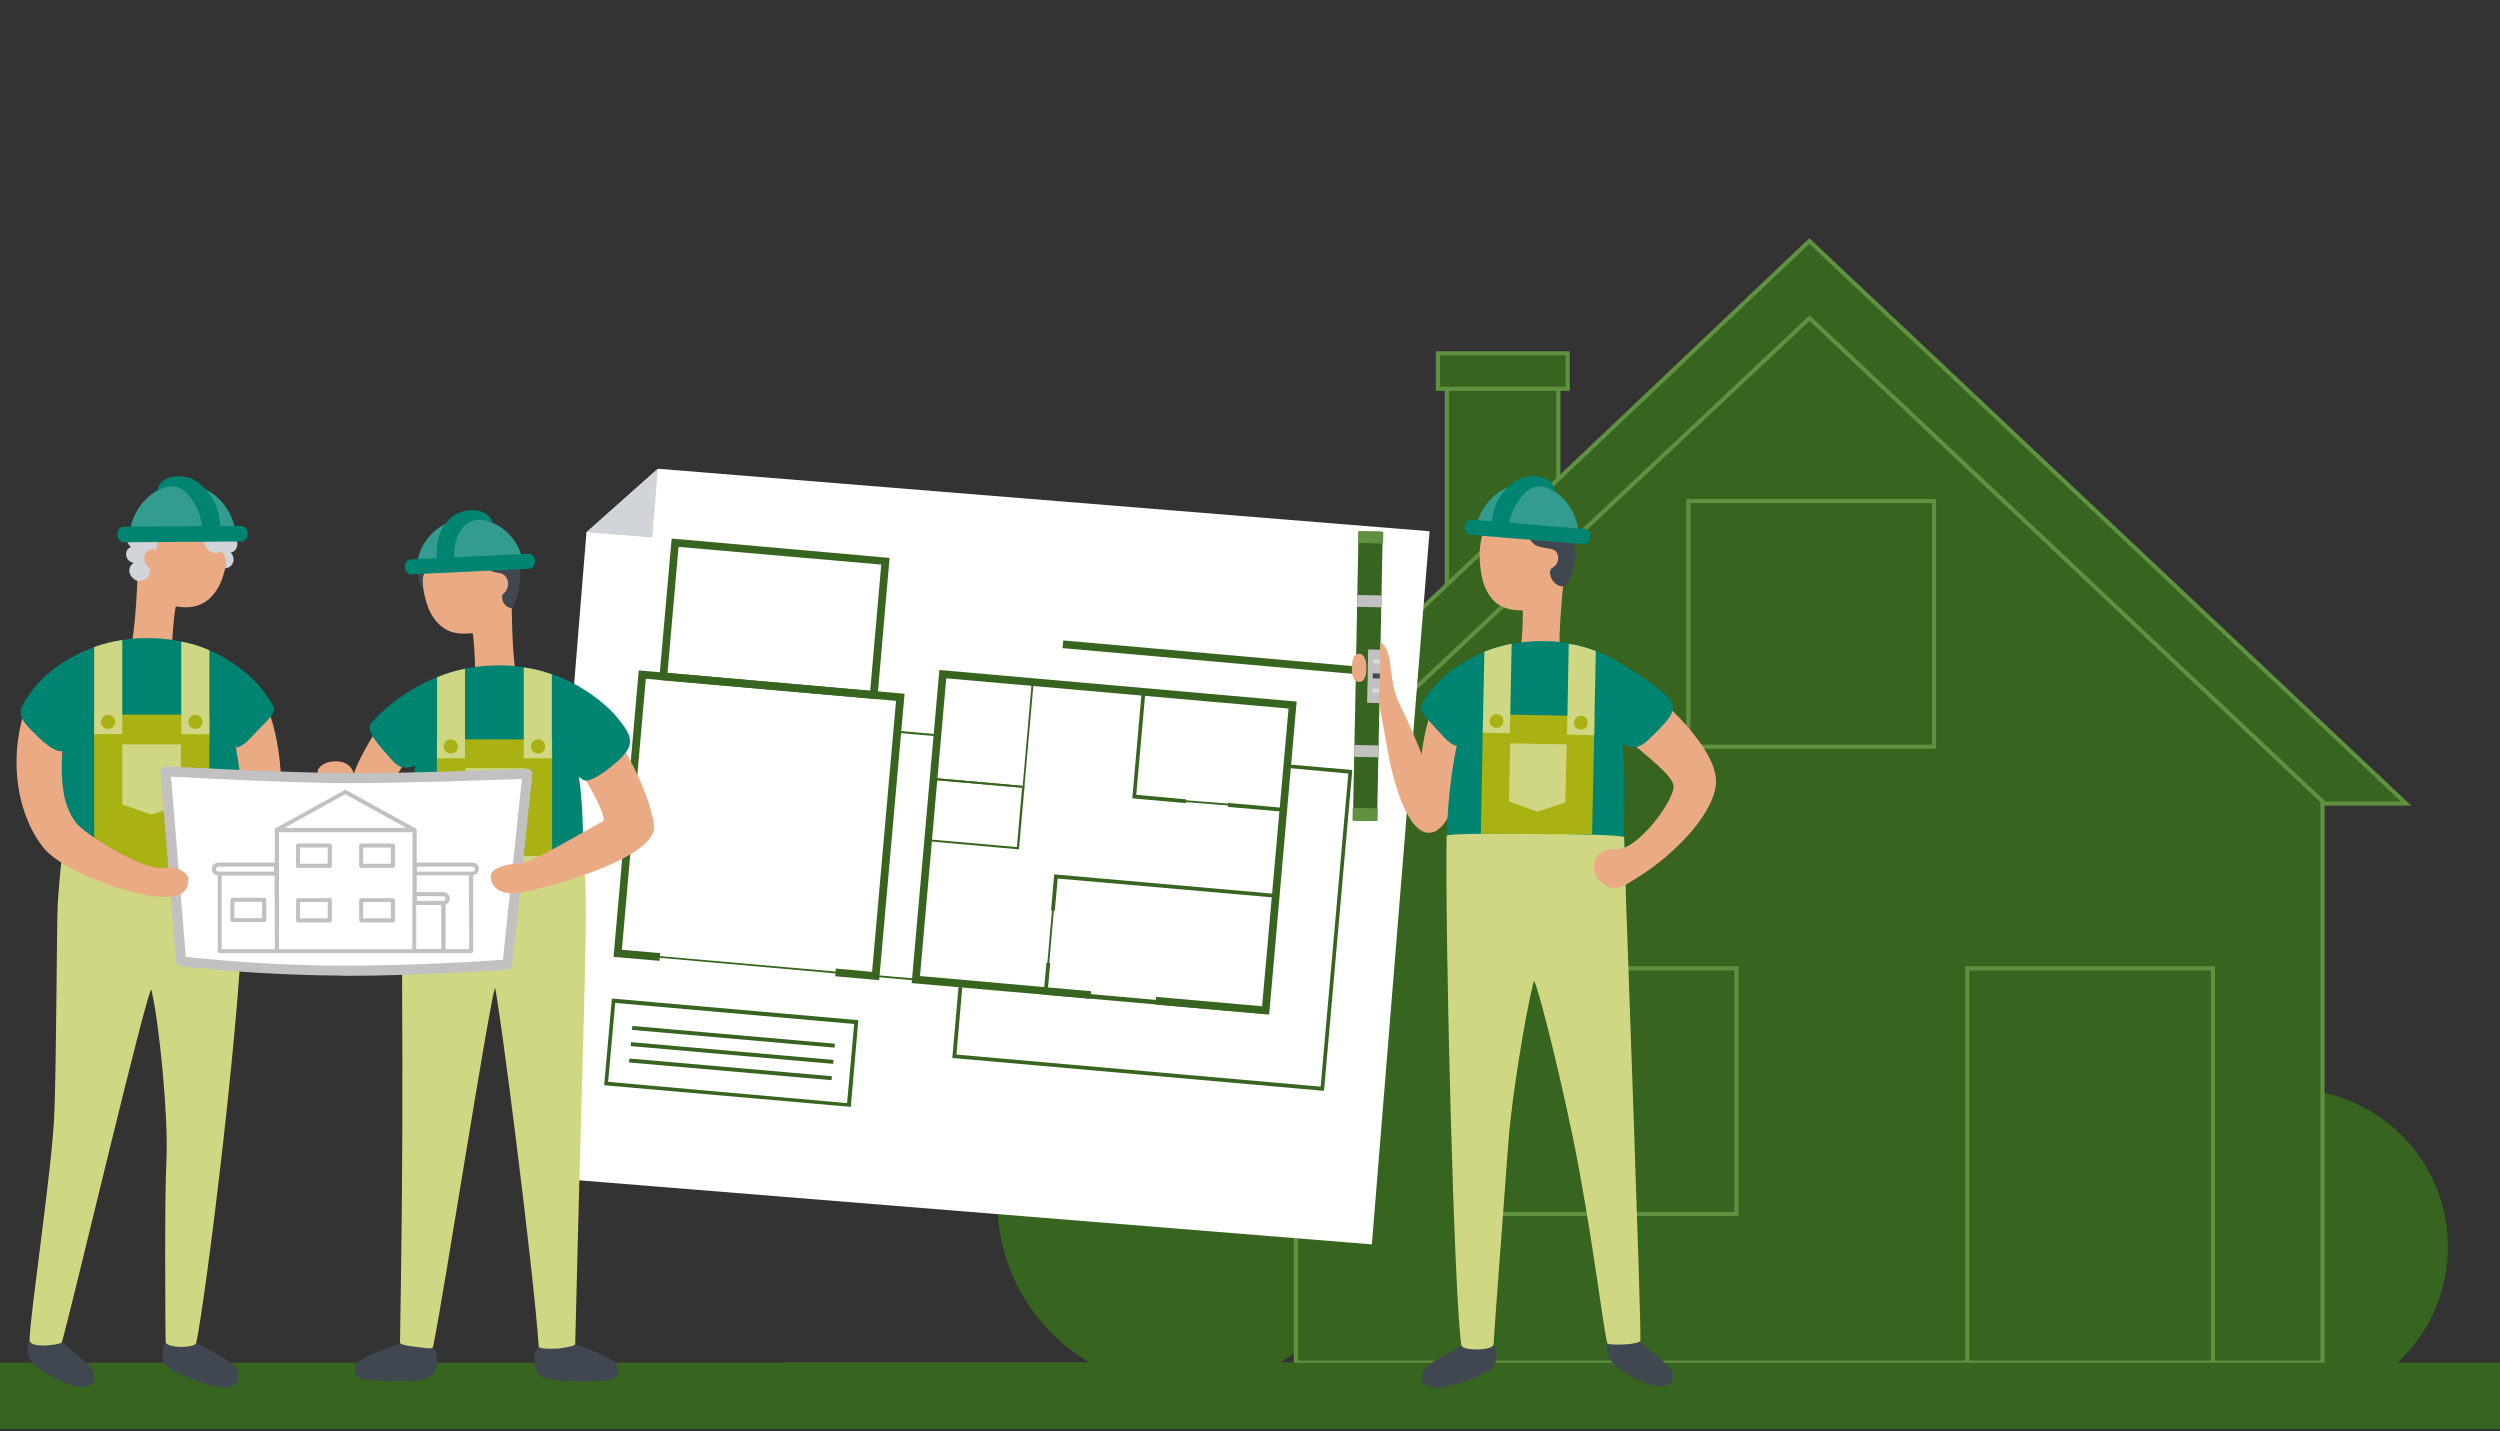 <?xml version="1.0" encoding="utf-8"?>
<!-- Generator: Adobe Illustrator 26.0.0, SVG Export Plug-In . SVG Version: 6.00 Build 0)  -->
<svg version="1.1" id="Internet_Festnetz" xmlns="http://www.w3.org/2000/svg" xmlns:xlink="http://www.w3.org/1999/xlink" x="0px"
	 y="0px" viewBox="0 0 1200 687" enable-background="new 0 0 1200 687" xml:space="preserve">
<rect x="0" y="0" width="1200" height="687" fill="#333333" stroke="none"/>
<g>
	<g>
		<g>
			<g>
				<g>
					<g>
						<g>
							<defs>
								<rect id="SVGID_1_" x="-36.6" y="68.4" width="1236.6" height="606.9"/>
							</defs>
							<clipPath id="SVGID_00000019652977228534724210000004737755858131457181_">
								<use xlink:href="#SVGID_1_"  overflow="visible"/>
							</clipPath>
						</g>
					</g>
				</g>
			</g>
		</g>
	</g>
</g>
<g>
	<rect x="376.3" y="654.1" fill="#66872A" width="691.1" height="21.2"/>
	
		<ellipse transform="matrix(0.707 -0.707 0.707 0.707 -101.211 952.672)" fill="#37641E" cx="1099.4" cy="598.5" rx="75.8" ry="75.8"/>
	<circle fill="#37641E" cx="617.9" cy="467" r="51.9"/>
	
		<ellipse transform="matrix(0.707 -0.707 0.707 0.707 -185.601 536.831)" fill="#37641E" cx="555.2" cy="492.5" rx="48.2" ry="48.2"/>
	<circle fill="#37641E" cx="568.6" cy="576.6" r="89.9"/>
	<rect x="694.5" y="176.3" fill="#37641E" stroke="#609141" stroke-width="2" stroke-miterlimit="10" width="53.5" height="113.9"/>
	<rect x="690.2" y="169.6" fill="#37641E" stroke="#609141" stroke-width="2" stroke-miterlimit="10" width="62.3" height="17"/>
	<polygon fill="#37641E" stroke="#609141" stroke-width="2" stroke-miterlimit="10" points="1154.9,385.7 583.8,385.7 868.5,115.7 	
		"/>
	<polygon fill="#37641E" stroke="#609141" stroke-width="2" stroke-miterlimit="10" points="1114.8,384.7 868.6,152.7 622,384.2 
		622,654.1 1114.8,654.1 1114.8,385.7 	"/>
	
		<rect x="810.4" y="240.5" fill="#37641E" stroke="#609141" stroke-width="2" stroke-miterlimit="10" width="117.9" height="117.9"/>
	
		<rect x="715.6" y="464.8" fill="#37641E" stroke="#609141" stroke-width="2" stroke-miterlimit="10" width="117.9" height="117.9"/>
	
		<rect x="944.3" y="464.8" fill="#37641E" stroke="#609141" stroke-width="2" stroke-miterlimit="10" width="117.9" height="189.3"/>
	<rect y="654.1" fill="#37641E" width="1200" height="31.8"/>
	<polygon fill="#FFFFFF" points="256.4,564.8 658.5,597.3 686.2,255 315.8,225 281.5,255.5 	"/>
	<path fill="#37641E" d="M439.6,470.7h-0.4l13-147.1v-0.4L620.5,338h0.4l-13,147.1v0.4L439.6,470.7z M453,324.1l-12.9,145.7
		l167,14.8L620,338.9L453,324.1z"/>
	<path fill="#37641E" d="M419.9,468.9l10.4-117.8v-0.4l20.2,1.8l-10.4,117.8v0.4L419.9,468.9z M431.1,351.8l-10.2,116.3l18.4,1.6
		l10.2-116.3L431.1,351.8z"/>
	<polygon fill="#37641E" points="422,470.5 434.2,333 306.6,321.8 294.5,459.3 316.5,461.2 316.9,457.5 298.5,455.9 310,325.8 
		430.1,336.4 418.6,466.5 401.2,464.9 400.9,468.6 	"/>
	<polygon fill="#37641E" points="616.9,389.7 621.5,337.5 548.1,331.1 543.5,383.2 569.2,385.5 569.3,383.7 545.4,381.5 
		549.7,333.1 619.4,339.2 615.2,387.7 589.5,385.4 589.3,387.3 	"/>
	<path fill="#37641E" d="M448.1,374.4h-0.4l4.5-50.8v-0.4l43.6,3.8h0.4l-4.5,50.8v0.4L448.1,374.4z M453,324.1l-4.3,49.4l42.2,3.7
		l4.3-49.4L453,324.1z"/>
	<path fill="#37641E" d="M445.5,403.8h-0.4l2.7-30.4l43.6,3.9h0.4l-2.7,30.4L445.5,403.8z M448.5,374.4l-2.6,28.5l42.2,3.7l2.5-28.5
		L448.5,374.4z"/>
	<polygon fill="#37641E" points="608.3,486.8 613.3,429.2 612.5,429.1 506,419.7 504.5,437 506.3,437.2 507.7,421.7 611.4,430.8 
		606.5,484.9 502.9,475.7 504.1,462.3 502.3,462.1 500.9,477.4 501.9,477.5 	"/>
	<polygon fill="#37641E" points="609.2,487 622.4,336.7 620.6,336.6 450.9,321.6 437.6,471.9 523.4,479.4 523.7,475.8 441.6,468.5 
		454.2,325.6 618.5,340.1 605.8,483 554.9,478.5 554.6,482.2 	"/>
	
		<rect x="579.1" y="369.1" transform="matrix(7.828989e-02 -0.997 0.997 7.828989e-02 149.925 933.035)" fill="#37641E" width="0.9" height="32.7"/>
	<polygon fill="#37641E" points="503,469.4 506.6,428.6 505.7,428.5 502.1,469.3 	"/>
	<polygon fill="#37641E" points="413,468.3 413.1,467.4 304.8,457.9 304.7,458.7 	"/>
	<polygon fill="#37641E" points="635.5,523.6 635.6,522.7 649.1,369.6 617.9,366.9 617.8,368.6 647.2,371.3 633.9,521.6 
		459.1,506.2 461.9,473.9 460.1,473.8 457.1,507.9 458,507.9 	"/>
	<path fill="#37641E" d="M290.9,521l-0.9-0.1l3.7-41.6l117.4,10.3l0.9,0.1l-3.6,41.6L290.9,521z M295.3,481.4l-3.4,37.9l114.7,10.2
		l3.4-38L295.3,481.4z"/>
	
		<rect x="351.2" y="448.8" transform="matrix(8.732609e-02 -0.996 0.996 8.732609e-02 -174.313 804.951)" fill="#37641E" width="1.9" height="97.6"/>
	
		<rect x="579.5" y="244.1" transform="matrix(8.837055e-02 -0.996 0.996 8.837055e-02 215.691 866.711)" fill="#37641E" width="3.7" height="142.8"/>
	
		<rect x="350.5" y="456.6" transform="matrix(8.732609e-02 -0.996 0.996 8.732609e-02 -182.663 811.355)" fill="#37641E" width="1.9" height="97.6"/>
	
		<rect x="349.8" y="464.4" transform="matrix(8.715482e-02 -0.996 0.996 8.715482e-02 -191.082 817.912)" fill="#37641E" width="1.9" height="97.6"/>
	<path fill="#37641E" d="M316.4,326.4l6-67.9l104.6,9.3l-5.9,67.8L316.4,326.4z M325.7,262.5l-5.3,60.5l97.3,8.6L423,271
		L325.7,262.5z"/>
	<polygon fill="#D1D4D8" points="315.8,225 313.1,258 281.5,255.5 	"/>
	<path fill="#E9AA84" d="M692.9,333.7c-7.2,0.9-14.4,35.2-10.2,58.5c1.7,9.3,8.6,10.2,14.8-4.9C701.9,377,716.1,330.9,692.9,333.7z"
		/>
	<path fill="#008472" d="M694.5,398.1c1.4-30.9,7.1-61.2,19-74.7c10.2-11.7,28.8-19.6,42.7-9.2c12.6,9.5,21.2,26.3,22.6,41.3
		c1.6,16.3,0.5,37.6,0.8,46.5c0.1,4.7,0.8,26.9,0.4,26.9c-17.8-1.3-49.8-3.1-70.1-3.4c-6.4-0.1-15.2-0.5-15.2-1.3
		C694.4,419.8,694.5,398.5,694.5,398.1z"/>
	<path fill="#404750" d="M702.2,645.5c-2.3,1.9-16.2,7.7-18.8,12.4c-3.3,5.9,2.3,8.7,7.4,8.2c5.1-0.4,17.9-4.6,23.5-7.9
		c7.7-4.4,2.6-16.1-1.3-16.9C709.1,640.5,704,644.2,702.2,645.5z"/>
	<path fill="#404750" d="M786.8,643.4c0.8,2.4,16.8,11.9,16.3,17.2c-0.5,5.3-5.6,5.7-12.3,3.5c-4.9-1.5-17.4-7.7-19.1-13.9
		c-2.7-9.3,9-17.6,12-15.9C787.2,636.4,786.4,641.3,786.8,643.4z"/>
	<path fill="#D0D782" d="M694.4,401.1c-0.9,46.4,3.6,224.5,7.1,244.7c0.4,2.7,15.3,2.6,15.4-0.5c0.2-5.1,5.7-77.5,7.1-96.7
		c1.5-21,8.2-62.1,12.2-77.6c0.6-2.3,10,33,18.6,74.1c9,43.6,14.6,91.6,16.7,99.7c0.3,1.1,15.9,0.8,15.9-1.4
		c0.3-12.9-6.6-200.9-6.9-211.2c-0.2-6.4-0.8-26.9-0.9-30.3C779.5,399.9,694.5,399.5,694.4,401.1z"/>
	<path fill="#E9AA84" d="M725.7,242.4c5.7-1.1,17.9,2,21.3,7.3c3.3,5.2,4.9,11.3,4.7,17.4c-0.3,6.5-1.4,13.1-1.9,19.6
		c-0.7,7.9-1.6,18.8-1.1,28.4c0.4,8.3-19.4,5.1-18.7-3.2c0.4-4.3,1.2-14.3,0.9-18.9c-2.6-0.1-5.7,0.1-9.8-1.8
		c-5.4-2.4-8.7-8.6-9.8-14.3C708.4,262.7,711,245.1,725.7,242.4z"/>
	<polygon fill="#A9B113" points="710.8,400.2 764.2,400.5 765.4,343.8 711.9,342.8 	"/>
	<polygon fill="#D0D782" points="724.9,356.8 752,357.3 751.4,385.2 737.8,389.6 724.3,384.7 724.3,384.7 	"/>
	<path fill="#E9AA84" d="M768,342.8c15.3,15.5,35,28,35.3,34.6c0.4,6.6-17.3,31.2-28,30.3c-10.7-0.9-13.6,10.7-6,16.5
		c5.9,4.6,11.2,0.4,15.6-2.3c20.4-12.4,39-33.1,38.8-47.1c-0.3-15.7-23.7-38.1-43.7-53.2C762.8,308.7,768,342.8,768,342.8z"/>
	<path fill="#008472" d="M682,338.8c6.1-11.7,17.6-20.2,29.2-25.4c10.1-4.4,21.7-6.1,32.6-5.6c12.2,0.5,24,4.2,34.4,10.7
		c5.7,3.6,15.1,9.3,21.2,15c6.7,6.3,3.8,10-7.3,20.8c-4.5,4.3-7.9,6.4-14.3,1.6c-6.2-4.7-10-5.2-15.7-7c1.1,0.8-3.4-1.2-3.2-1.1
		c-2.3-0.8-4.7-1.2-7-1.9c-0.2,0-3.9-0.7-3.4-0.7c-1.9-0.2-4-0.2-5.9-0.2c-1.8,0-3.5,0.2-5.3,0.4l-0.5,0.1c-0.3,0.1-0.8,0.2-1.6,0.4
		c-1.8,0.4-3.4,0.9-5.1,1.4c-0.6,0.2-5.7,2.2-4.6,1.7c-9.1,4.4-16.7-0.2-23.2,7.5c-2.7,3.1-6.2,0.9-10.6-4.2
		C686.5,346.5,680.7,341.3,682,338.8z"/>
	<polygon fill="#A9B113" points="711.7,354.4 765.1,355.7 765.4,343.8 711.9,342.8 	"/>
	<path fill="#D0D782" d="M766,312.5l-0.8,38.5v1.9l-13.1-0.3l0.2-6.5l0.7-37.1C757.4,309.7,761.8,310.9,766,312.5z"/>
	<path fill="#D0D782" d="M725.6,309l-0.8,40l-0.1,2.9l-6.7-0.1l-6.3-0.1l0.8-38.9C716.7,311.1,721.1,309.9,725.6,309z"/>
	<path fill="#A9B113" d="M755.5,347c0,1.8,1.5,3.3,3.4,3.2c1.8,0,3.3-1.5,3.2-3.4c0-1.8-1.4-3.2-3.2-3.2
		C757,343.7,755.5,345.1,755.5,347L755.5,347z"/>
	<path fill="#A9B113" d="M715,346.2c0,1.8,1.5,3.3,3.4,3.2c1.9-0.1,3.3-1.5,3.2-3.4c0-1.8-1.4-3.2-3.2-3.2
		C716.5,342.8,715,344.3,715,346.2z"/>
	<path fill="#37641E" d="M649.9,393.9l10.6,0.2c0.3,0,0.5-0.2,0.5-0.4l1.4-69.5v-1.6l1.3-67c0-0.2-0.3-0.4-0.5-0.4l-10.6-0.2
		c-0.3,0-0.5,0.2-0.5,0.4l-1.3,67v1.6l-1.4,69.5C649.4,393.7,649.6,393.9,649.9,393.9z"/>
	<polygon fill="#C2C1C1" points="662.2,337.5 662.5,325.5 662.5,323.9 662.7,311.9 656.7,311.7 656.5,323.8 656.5,325.4 
		656.2,337.3 	"/>
	<path fill="#609141" d="M649.3,388.2c0-0.3,0.3-0.4,0.5-0.4l11,0.2c0.3,0,0.5,0.2,0.5,0.4l-0.1,5.3c0,0.3-0.3,0.4-0.5,0.4l0,0
		l-11-0.2c-0.3,0-0.5-0.2-0.5-0.4l0,0L649.3,388.2z"/>
	<path fill="#C2C1C1" d="M650.1,358c0-0.3,0.3-0.4,0.5-0.4l0,0l10.6,0.2c0.3,0,0.5,0.2,0.5,0.4l-0.1,4.9c0,0.3-0.3,0.4-0.5,0.4l0,0
		l-10.6-0.2c-0.3,0-0.5-0.2-0.5-0.4L650.1,358z"/>
	
		<rect x="659.6" y="329.8" transform="matrix(2.024430e-02 -1 1 2.024430e-02 315.637 985.291)" fill="#DBDBDA" width="1.9" height="3.6"/>
	<path fill="#609141" d="M651.9,260.2c0,0.3,0.3,0.4,0.5,0.4l11,0.3c0.3,0,0.5-0.2,0.5-0.4l0.1-4.9c0-0.3-0.3-0.4-0.5-0.4l-11-0.2
		c-0.3,0-0.5,0.2-0.5,0.4L651.9,260.2z"/>
	<path fill="#C2C1C1" d="M651.4,290.9c0,0.3,0.3,0.4,0.5,0.4l10.6,0.2c0.3,0,0.5-0.2,0.5-0.4l0,0l0.1-4.9c0-0.3-0.3-0.4-0.5-0.4
		l-10.6-0.2c-0.3,0-0.5,0.2-0.5,0.4L651.4,290.9z"/>
	
		<rect x="659.5" y="322.8" transform="matrix(1.989551e-02 -1 1 1.989551e-02 322.982 978.682)" fill="#404750" width="2.4" height="3.6"/>
	
		<rect x="659.9" y="315.9" transform="matrix(2.024430e-02 -1 1 2.024430e-02 329.882 971.983)" fill="#DBDBDA" width="1.9" height="3.6"/>
	<path fill="#E9AA84" d="M689.6,398.7c7-3.9-10.2-45.8-17-59s-3.4-23.5-8.3-30c-2.5-3.4-1.6,0.4-1.8,9.1c-0.1,4.3-0.5,11.4-0.4,18.6
		c0,1.9,2.7,15.2,4.2,24.1C669.5,379.2,677.7,405.3,689.6,398.7z"/>
	<path fill="#E9AA84" d="M655.9,320.8c-0.1,4.5-1.5,6.5-3.2,6.5s-3.9-0.6-3.8-6.6c0.1-6.3,2-6.9,3.7-6.9S656,316.3,655.9,320.8z"/>
	<path fill="#404750" d="M734.8,259.5c3.4,5.1,10.4,2.3,12.4,5.7c1.5,2.5,0.7,5.7-1.8,7.2c-0.1,0.1-0.2,0.1-0.3,0.2
		c-2.7,1.3-0.2,8.8,5.1,8.9c2.7,0.1,7-10.6,5.7-18.7C754.8,255.9,729.3,251,734.8,259.5z"/>
	<path fill="#339C8E" d="M735,232c13.7,1.1,23.9,13.7,22.7,28.1l-49.6-3.9C709.3,241.8,721.3,230.9,735,232z"/>
	<path fill="#008472" d="M718.4,257.2l1.5,0.1c2.3,0.1,4.2-1.8,4.2-4c0.6-6.4,3.5-12.5,8.2-17c2-2,4.9-3.1,7.7-2.8
		c3.5,0.4,6.1,2.8,6.2,2.3c0.3-2.8-2.8-6.1-6.8-6.9c-4.7-1.1-9.6,0-13.3,3c-3.9,3-9.5,8.3-10.3,20.8
		C715.6,255,716.2,257,718.4,257.2z"/>
	<path fill="#008472" d="M703,252.8c-0.2,2,1,3.7,2.6,3.9l54.7,4.5c1.6,0.1,3-1.4,3.1-3.4l0,0c0.2-2-1-3.7-2.6-3.9l-54.7-4.5
		C704.6,249.3,703.2,250.8,703,252.8z"/>
	<path fill="#E9AA84" d="M123.2,334.2c7.4,1.1,15.1,36.7,10.3,60.7c-1.9,9.6-18.7,6.2-19.1-5.4C114.1,377.9,99.3,330.7,123.2,334.2z
		"/>
	<path fill="#008472" d="M117.3,400.7c-0.8-32.1-6.1-63.5-18-77.7c-10.4-12.4-29.3-20.9-44-10.4c-13.3,9.6-21.2,26.9-24.2,42.2
		c-3.7,19.1-0.6,41.7-1,50.8c-0.2,4.8-2.1,25-1.9,24.9c18.5-1,51.6-2.1,72.6-1.9c6.6,0,15.7-0.3,15.7-1.1
		C116.9,423.1,117.3,401.1,117.3,400.7z"/>
	<path fill="#404750" d="M94.2,644.4c2.4,2,16.6,7.9,19.3,12.8c3.3,6.2-2.1,9.5-7.3,8.8c-5.2-0.6-18.6-5.2-24.2-8.7
		c-7.9-4.8-2.3-16.6,1.8-17.4C87.7,639.2,92.3,643.1,94.2,644.4z"/>
	<path fill="#404750" d="M29,643.2c0.9,2.5,16.7,12,16.3,17.5c-0.4,5.4-4.7,5.9-11.7,3.9c-5-1.5-18.1-7.6-20.1-13.9
		c-2.7-8.8,8.9-18.4,12.1-16.7C29.3,635.9,28.5,641,29,643.2z"/>
	<path fill="#D0D782" d="M116.6,427.5c0.7,48-18.1,198.1-22.4,217c-0.6,2.8-14.6,2.7-14.7-0.5c-0.1-5.3-0.6-67.4,0.4-87.4
		s-3.4-65.3-7.2-81.4c-1.1-4.9-38.3,152.9-43,169.1c-0.3,1.1-15.6,3.4-15.5-1.2c0.3-13.3,11-83.1,11.9-109.1c1-26,1.1-89.1,1.6-99.8
		c0.4-6.6,1.4-18.2,1.9-21.7C31,399.4,116.5,420.8,116.6,427.5z"/>
	<path fill="#E9AA84" d="M96.7,239.8c-5.7-1.9-18.6-0.5-22.9,4.4c-4.2,4.9-6.6,10.9-7.2,17.2c-0.6,6.7-0.4,13.6-0.8,20.4
		c-0.4,8.1-1.1,19.5-2.9,29.3c-1.6,8.5,19.2,8,19.6-0.5c0.3-4.4,0.8-14.8,1.9-19.5c2.7,0.3,5.7,0.9,10.3-0.4
		c5.9-1.7,10.2-7.5,12.1-13.3C111.5,263.2,111.4,244.8,96.7,239.8z"/>
	<polygon fill="#A9B113" points="100.5,418.3 45.2,418.8 45.2,343 100.5,343 	"/>
	<polygon fill="#D0D782" points="86.8,357.3 58.7,357.3 58.7,386.2 72.7,391 86.8,386.2 86.8,386.2 	"/>
	<path fill="#E9AA84" d="M152.5,370.5c0,2.6,3.6,4.7,8.7,4.7s9.4-2.6,8.3-4.9c-1.1-2.4-3.3-4.9-8.3-4.9S152.5,367.9,152.5,370.5z"/>
	<path fill="#E9AA84" d="M176,358.3c-8,14.1-9.3,22.1-4.5,24.9c4.8,2.8,14.9-4,21.7-15.4c6.8-11.4,7.5-23.3,2.7-26.1
		C191.2,339,185.4,341.7,176,358.3z"/>
	<path fill="#404750" d="M192.2,644.9c-2.8,1.1-14.8,4.9-19.3,8c-4.5,3.1-3.2,8,2,9c5.2,1,22.1,1.7,28.5,0.2
		c8.9-2,7.2-14.1,3.5-16.1C203.4,644,194.4,644.2,192.2,644.9z"/>
	<path fill="#404750" d="M276.2,645.2c2.8,1.1,12.9,4.5,17.5,7.6c4.6,3.1,4.2,8.6-1,9.5s-23.1,1.1-29.6-0.3
		c-8.9-2-7.4-13.9-4.3-15.7C262.4,644.3,274.1,644.5,276.2,645.2z"/>
	<path fill="#E9AA84" d="M216,254.1c5.8-1.8,18.6,0,22.7,4.9c4,4.8,6.3,10.6,6.8,16.8c0.4,6.5,0,13.1,0.2,19.7
		c0.2,7.9,0.4,18.9,2,28.4c1.3,8.2-19.4,7.2-19.6-1.1c-0.1-4.3-0.4-14.3-1.2-18.9c-2.7,0.2-5.7,0.7-10.2-0.6
		c-5.8-1.8-9.9-7.5-11.7-13.1C200.5,276.1,201.2,258.5,216,254.1z"/>
	<path fill="#008472" d="M194.9,410.5c0.8-30.9,5.8-61.3,17.3-75.1c10-11.9,28.2-20.2,42.2-10c12.7,9.3,19.6,26.3,22.4,41.1
		c3.6,18.4,2.8,35.8,3.2,44.5c0.2,4.6,0.7,28.3,0.4,28.3c-17.7-1-49.6-2-69.7-1.9c-6.4,0-15.1-0.3-15.1-1
		C195.3,432.2,194.9,410.9,194.9,410.5z"/>
	<polygon fill="#A9B113" points="209.7,410.6 265,411 265,354.9 209.7,354.9 	"/>
	<polygon fill="#D0D782" points="223.4,368.7 251.5,368.7 251.5,396.6 237.5,401.1 223.4,396.6 223.4,396.6 	"/>
	<path fill="#D0D782" d="M194.9,410.5L280,411c2.8,22.2,0.4,57.4-3.9,234.1c0,0.7-2,1.4-8,2.2c-5.8,0.3-9.4,0-9.5-1
		c-2.7-38.6-18.8-163.7-21-172.3c-3.5,11.9-25.2,151.2-29.7,172.3c-0.3,1.2-1.4,1.1-6.6,0.4c-7.4-0.8-9.3-1.6-9.3-2.2
		C194.9,473.1,190.9,454.5,194.9,410.5z"/>
	<path fill="#FFFFFF" d="M166.3,373.4c32.6,0.2,86.8-2.1,86.8-2.1l-9.6,91.6c0,0-39.9,3-79.7,3c-25.7-0.2-51.4-1.7-76.9-4.5
		l-7.4-91.2C79.4,370.2,133.7,373.3,166.3,373.4z"/>
	<path fill="#C2C1C1" d="M163.8,468.3c-25.8-0.2-51.6-1.7-77.2-4.5c-1.1-0.2-2-1.1-2.1-2.2L77,370.4c-0.1-0.7,0.2-1.3,0.7-1.9
		c0.4-0.5,1.1-0.8,1.9-0.7c0.5,0,54.5,3.1,86.7,3.3l0,0c32.2,0.2,86.2-2.1,86.7-2.1c0.7,0,1.3,0.3,1.9,0.8c0.4,0.5,0.7,1.1,0.6,1.9
		l-9.6,91.6c-0.1,1.1-1.1,2-2.2,2.1c-0.4,0-39.7,3-78.7,3L163.8,468.3z M250.5,373.9c-11.5,0.4-56.1,2.1-84.2,2l0,0
		c-28.1-0.1-72.7-2.5-84.2-3.1l7.1,86.5c8.1,0.9,40.7,4.2,74.7,4.2c34.2,0.1,69-2.2,77.5-2.8L250.5,373.9z"/>
	<rect x="198.7" y="418.9" fill="#FFFFFF" width="27.4" height="37.7"/>
	<path fill="#C2C1C1" d="M197.7,456.5v-37.7c0-0.5,0.4-1,1-1h27.4c0.5,0,1,0.4,1,1v37.7c0,0.5-0.4,1-1,1h-27.4
		C198.2,457.5,197.7,457.1,197.7,456.5z M225.1,419.8h-25.4v35.8h25.5L225.1,419.8z"/>
	<path fill="#FFFFFF" d="M226,415c2.3,0,2.9,1,2.9,2.2s-0.6,2.1-2.9,2.1h-26.9V415H226z"/>
	<path fill="#C2C1C1" d="M198.2,419.3V415c0-0.5,0.4-1,1-1H226c3.4,0,3.9,1.9,3.9,3.1c0,1.1-0.5,3.1-3.9,3.1h-26.9
		C198.6,420.3,198.2,419.9,198.2,419.3L198.2,419.3z M200.1,416v2.4H226c1.9,0,1.9-0.7,1.9-1.2s0-1.2-1.9-1.2L200.1,416z"/>
	<rect x="132.9" y="398.6" fill="#FFFFFF" width="66.1" height="58"/>
	<path fill="#C2C1C1" d="M131.9,456.5v-57.9c0-0.5,0.4-1,1-1H199c0.5,0,1,0.4,1,1l0,0v57.9c0,0.5-0.4,1-1,1l0,0h-66.1
		C132.3,457.5,131.9,457.1,131.9,456.5L131.9,456.5z M198,399.5h-64.1v56.1H198V399.5z"/>
	<polygon fill="#FFFFFF" points="198.7,398.3 165.7,380.1 132.9,398.3 	"/>
	<path fill="#C2C1C1" d="M131.9,398.6c-0.1-0.4,0.1-0.9,0.4-1.1l33-18.2c0.3-0.2,0.6-0.2,1,0l33,18.2c0.4,0.3,0.6,0.9,0.4,1.3
		c-0.2,0.3-0.4,0.4-0.8,0.4H133C132.4,399.2,132.1,398.9,131.9,398.6z M165.7,381.2l-29.2,16.2H195L165.7,381.2z"/>
	<rect x="173.4" y="405.9" fill="#FFFFFF" width="15.2" height="9.7"/>
	<path fill="#C2C1C1" d="M172.4,415.6v-9.7c0-0.5,0.4-1,1-1h15.2c0.5,0,1,0.4,1,1l0,0v9.7c0,0.5-0.4,1-1,1h-15.2
		C172.9,416.6,172.4,416.2,172.4,415.6L172.4,415.6z M187.6,406.8h-13.3v7.8h13.3V406.8z"/>
	<rect x="143" y="405.9" fill="#FFFFFF" width="15.2" height="9.7"/>
	<path fill="#C2C1C1" d="M142.1,415.6v-9.7c0-0.5,0.4-1,1-1h15.2c0.5,0,1,0.4,1,1l0,0v9.7c0,0.5-0.4,1-1,1H143
		C142.5,416.6,142.1,416.2,142.1,415.6L142.1,415.6z M157.3,406.8H144v7.8h13.3V406.8z"/>
	<rect x="173.4" y="432.1" fill="#FFFFFF" width="15.2" height="9.7"/>
	<path fill="#C2C1C1" d="M172.4,441.8v-9.7c0-0.5,0.4-1,1-1l0,0h15.2c0.5,0,1,0.4,1,0.9c0,0,0,0,0,0.1v9.7c0,0.5-0.4,1-1,1l0,0
		h-15.2C172.9,442.8,172.4,442.3,172.4,441.8z M187.6,433h-13.3v7.8h13.3V433z"/>
	<rect x="143" y="432.1" fill="#FFFFFF" width="15.2" height="9.7"/>
	<path fill="#C2C1C1" d="M142.1,441.8v-9.7c0-0.5,0.4-1,1-1l0,0h15.2c0.5,0,1,0.4,1,1v9.7c0,0.5-0.4,1-1,1l0,0H143
		C142.5,442.8,142.1,442.3,142.1,441.8z M157.3,433H144v7.8h13.3V433z"/>
	<rect x="199" y="433.1" fill="#FFFFFF" width="13.9" height="23.3"/>
	<path fill="#C2C1C1" d="M198,456.4v-23.3c0-0.5,0.4-1,1-1l0,0h13.9c0.5,0,1,0.4,1,1l0,0v23.3c0,0.5-0.4,1-1,1H199
		C198.4,457.4,198,457,198,456.4z M211.8,434.1h-12v21.4h12V434.1z"/>
	<path fill="#FFFFFF" d="M212.7,429.2c1.1,0.1,2,1.1,1.9,2.3c-0.1,1.1-0.9,1.9-1.9,1.9h-13.6v-4.2L212.7,429.2L212.7,429.2z"/>
	<path fill="#C2C1C1" d="M198.2,433.4v-4.2c0-0.5,0.4-1,1-1h13.6c1.7,0,3.1,1.4,3.1,3.1c0,1.7-1.4,3.1-3.1,3.1h-13.6
		C198.6,434.4,198.2,434,198.2,433.4C198.2,433.5,198.2,433.5,198.2,433.4z M200.1,430.1v2.3h12.6c0.6,0,1.1-0.5,1.1-1.1
		s-0.5-1.1-1.1-1.1L200.1,430.1L200.1,430.1z"/>
	<rect x="105.4" y="418.9" fill="#FFFFFF" width="27.4" height="37.7"/>
	<path fill="#C2C1C1" d="M104.5,456.5v-37.7c0-0.5,0.4-1,1-1h27.4c0.5,0,1,0.4,1,1v37.7c0,0.5-0.4,1-1,1l0,0h-27.4
		C104.9,457.5,104.4,457.1,104.5,456.5C104.4,456.5,104.4,456.5,104.5,456.5z M131.8,419.8h-25.4v35.8h25.5L131.8,419.8z"/>
	<path fill="#FFFFFF" d="M105.6,415c-2.3,0-2.9,1-2.9,2.2s0.6,2.1,2.9,2.1h26.9V415H105.6z"/>
	<path fill="#C2C1C1" d="M101.7,417.1c0-1.1,0.5-3.1,3.9-3.1h26.9c0.5,0,1,0.4,1,1l0,0v4.3c0,0.5-0.4,1-1,1l0,0h-26.9
		C102.2,420.3,101.7,418.4,101.7,417.1z M131.5,416h-25.9c-1.9,0-1.9,0.7-1.9,1.2s0,1.2,1.9,1.2h25.9V416z"/>
	<rect x="111.6" y="431.9" fill="#FFFFFF" width="15.2" height="9.7"/>
	<path fill="#C2C1C1" d="M110.6,441.6v-9.7c0-0.5,0.4-1,1-1l0,0h15.2c0.5,0,1,0.4,1,1l0,0v9.7c0,0.5-0.4,1-1,1h-15.2
		C111.1,442.5,110.6,442.1,110.6,441.6z M125.8,432.9h-13.3v7.8h13.3V432.9z"/>
	<path fill="#404750" d="M214.3,259.5c14.5-1.8,32-3.4,34.8,10.7c2.1,10.6-1.9,19.9-3.4,21.8c-4.9-0.8-5.3-6.1-4.2-6.9
		c3.7-2.7,3.2-9.5-2.1-10.1c-3.3-0.4-6.3-1.9-8.5-4.3l-23.6,0.9c-3.5,1.6-5.3,5.3-4.1,11.2C197.8,276.7,199.8,261.3,214.3,259.5z"/>
	<path fill="#339C8E" d="M224.4,248.6c14.1-0.7,26.2,9.9,26.9,23.8l-51.3,2.6C199.3,261,210.3,249.3,224.4,248.6z"/>
	<path fill="#008472" d="M214.1,273.8L214.1,273.8c2.3-0.1,4-2,3.9-4.3l0,0c-0.4-7.2,1.1-12.9,4.2-16.4c1.9-2.2,4.6-3.5,7.5-3.6
		c3.7-0.1,6.6,1.9,6.6,1.4c-0.2-2.7-3.8-5.5-7.6-5.9c-5.4-0.5-10.2,1-13.6,4.8c-3.3,3.6-6.1,8.4-5.4,20.3
		C210,272.2,211.9,273.9,214.1,273.8z"/>
	<path fill="#008472" d="M194.3,272.3c0.1,2,1.5,3.5,3.1,3.4l56.7-2.7c1.6-0.1,2.8-1.8,2.7-3.8l0,0c-0.1-2-1.5-3.5-3.1-3.4
		l-56.6,2.7C195.4,268.6,194.2,270.2,194.3,272.3L194.3,272.3z"/>
	<path fill="#E9AA84" d="M281.4,339.6c12,3.4,31.3,41.2,32.5,57c1.2,15.8-54.4,30.6-65.5,32s-13.4-5.7-12.7-8.8
		c0.7-3.1,7.5-5.3,13.4-5.3c5.9,0,33.6-16.8,40.3-20.3c2.7-1.5-11-27.1-16.9-30.1C266.7,361,270.5,336.4,281.4,339.6z"/>
	<path fill="#008472" d="M178.1,347.1c9.5-10.3,18.4-16.2,30.2-21.5c10.3-4.6,22.3-6.5,33.6-6.2c12.5,0.3,24.9,3.7,35.8,10
		c6.1,3.5,13.1,8.7,17.7,14c9.3,11,10.2,14.8-2.4,24.9c-5.5,4.3-10.9,7.7-13.3,5.9c-6.5-4.5-8.8-8.9-17.9-14.2
		c1.2,0.8-3.5-1.1-3.4-1.1c-2.4-0.7-4.9-1.1-7.2-1.7c-0.2,0-4.1-0.6-3.6-0.6c-2-0.1-4.1-0.1-6.1-0.1c-1.9,0-3.6,0.3-5.5,0.4
		l-0.5,0.1c-0.3,0.1-0.8,0.2-1.6,0.4c-1.8,0.4-3.5,1-5.3,1.5c-0.6,0.2-5.8,2.4-4.7,1.8c-9.3,4.6-15,3.8-25,7
		c-3.9,1.2-6.9,1.8-11.2-3.4C182.5,358.6,175,350.4,178.1,347.1z"/>
	<polygon fill="#A9B113" points="209.7,365.4 265,365.5 265,354.9 209.7,354.9 	"/>
	<path fill="#D0D782" d="M264.9,323.7V364h-13.5v-43.6C256.1,321,260.6,322.1,264.9,323.7z"/>
	<path fill="#D0D782" d="M223.2,321V364h-13.4v-38.9C214.1,323.3,218.6,321.9,223.2,321z"/>
	<path fill="#A9B113" d="M254.9,358.3c0,1.9,1.5,3.4,3.4,3.4c1.9,0,3.4-1.5,3.4-3.4c0-1.9-1.5-3.4-3.4-3.4l0,0
		C256.4,354.9,254.9,356.4,254.9,358.3L254.9,358.3z"/>
	<path fill="#A9B113" d="M213,358.3c0,1.9,1.5,3.4,3.4,3.4c1.9,0,3.4-1.5,3.4-3.4c0-1.9-1.5-3.4-3.4-3.4l0,0
		C214.5,354.9,213,356.4,213,358.3z"/>
	<path fill="#E9AA84" d="M30.2,357.8c-2.1,22.4,2.1,31.4,6.2,37c4.1,5.6,32.5,23.1,41.5,21.8s13.1,3.5,12.5,6.3
		c-0.4,2.1,0,8.8-14.8,7.5s-46-12.4-54.9-23.7C10.6,394,4.2,371.5,10.3,346.3C15.6,324.5,30.2,357.8,30.2,357.8z"/>
	<path fill="#D1D4D8" d="M82.1,256.4c-4.8-0.3-7.1,4.5-7.2,7.8c-4.2-2.3-8.9,4.2-2.8,8.7c0.5,3.9-3.4,6.7-6.1,5.9
		c-3.1-0.8-6.1-5.7-1.8-8.6c-4.6-0.8-4.7-6.7-1.3-7.6c-2.7-2.3-3.6-6.7,2.9-9.6c-0.9-3.2,40.5-12.1,44.7,4.5
		c5.7,1.4,3.3,7.5,0.2,7.7c2.7,2.7,1.4,7.4-2.8,7.6c1.1-1.8,0.4-7.2-2-8c-1.9,1.5-6.4,0.6-7.7-3.7S83.8,254.4,82.1,256.4z"/>
	<path fill="#339C8E" d="M87.5,232.2c-14.2,0.1-25.6,12.3-25.5,27.3l51.4-0.3C113.3,244.3,101.7,232.2,87.5,232.2z"/>
	<path fill="#008472" d="M102.8,259.5h-1.6c-2.3-0.1-4.2-2-4.1-4.4c-0.1-6.7-2.7-13.2-7.2-18.2c-1.9-2.3-4.8-3.5-7.7-3.5
		c-3.7,0.1-6.5,2.5-6.5,1.9c0-3,3.4-6.1,7.6-6.5c4.9-0.8,9.9,0.7,13.5,4.2c3.8,3.4,9.1,9.3,9,22.2
		C105.8,257.4,105,259.4,102.8,259.5z"/>
	<path fill="#008472" d="M118.9,256.1c0,2.1-1.3,3.8-2.9,3.8l-56.7,0.4c-1.6,0-2.9-1.7-3-3.7l0,0c0-2.1,1.3-3.8,2.9-3.8l56.7-0.4
		C117.6,252.4,118.9,254.1,118.9,256.1z"/>
	<path fill="#008472" d="M131.5,339.6c-6.1-12.2-17.8-21.3-29.7-26.9c-10.3-4.8-22.3-6.7-33.6-6.4c-12.6,0.3-24.9,3.9-35.8,10.3
		c-6.1,3.6-13.7,9.7-17.6,15.7c-6.4,9.3-7.9,10.7,3.7,21.6c5.1,4.9,9.9,8,12.4,6.2c6.5-4.7,8.4-6.4,17.5-11.8
		c-1.2,0.8,3.5-1.2,3.4-1.1c2.4-0.7,4.9-1.2,7.2-1.8c0.2,0,4.1-0.6,3.6-0.6c2-0.1,4.1-0.1,6.1-0.1c1.9,0,3.6,0.3,5.5,0.4l0.6,0.1
		c0.3,0.1,0.8,0.2,1.6,0.4c1.8,0.4,3.5,1,5.3,1.6c0.6,0.2,5.8,2.5,4.7,1.8c9.3,4.7,17.2,0.2,23.9,8.2c2.7,3.3,6.4,1.1,11-4.1
		C126.7,347.4,132.9,342.1,131.5,339.6z"/>
	<polygon fill="#A9B113" points="100.5,355.2 45.2,355.3 45.2,343 100.5,343 	"/>
	<path fill="#D0D782" d="M45.2,310.6v41.8h13.5v-45.2C54.1,307.9,49.6,309,45.2,310.6z"/>
	<path fill="#D0D782" d="M87,308v44.4h13.5v-40.3C96.1,310.2,91.6,308.8,87,308z"/>
	<path fill="#A9B113" d="M55.3,346.6c-0.1,1.9-1.7,3.4-3.5,3.3c-1.9-0.1-3.4-1.7-3.3-3.5c0.1-1.8,1.6-3.3,3.4-3.3
		C53.8,343.1,55.3,344.6,55.3,346.6L55.3,346.6z"/>
	<path fill="#A9B113" d="M97.2,346.6c-0.1,1.9-1.7,3.4-3.5,3.3c-1.9-0.1-3.4-1.7-3.3-3.5c0.1-1.8,1.6-3.3,3.4-3.3
		C95.7,343.1,97.2,344.6,97.2,346.6L97.2,346.6z"/>
</g>
</svg>
